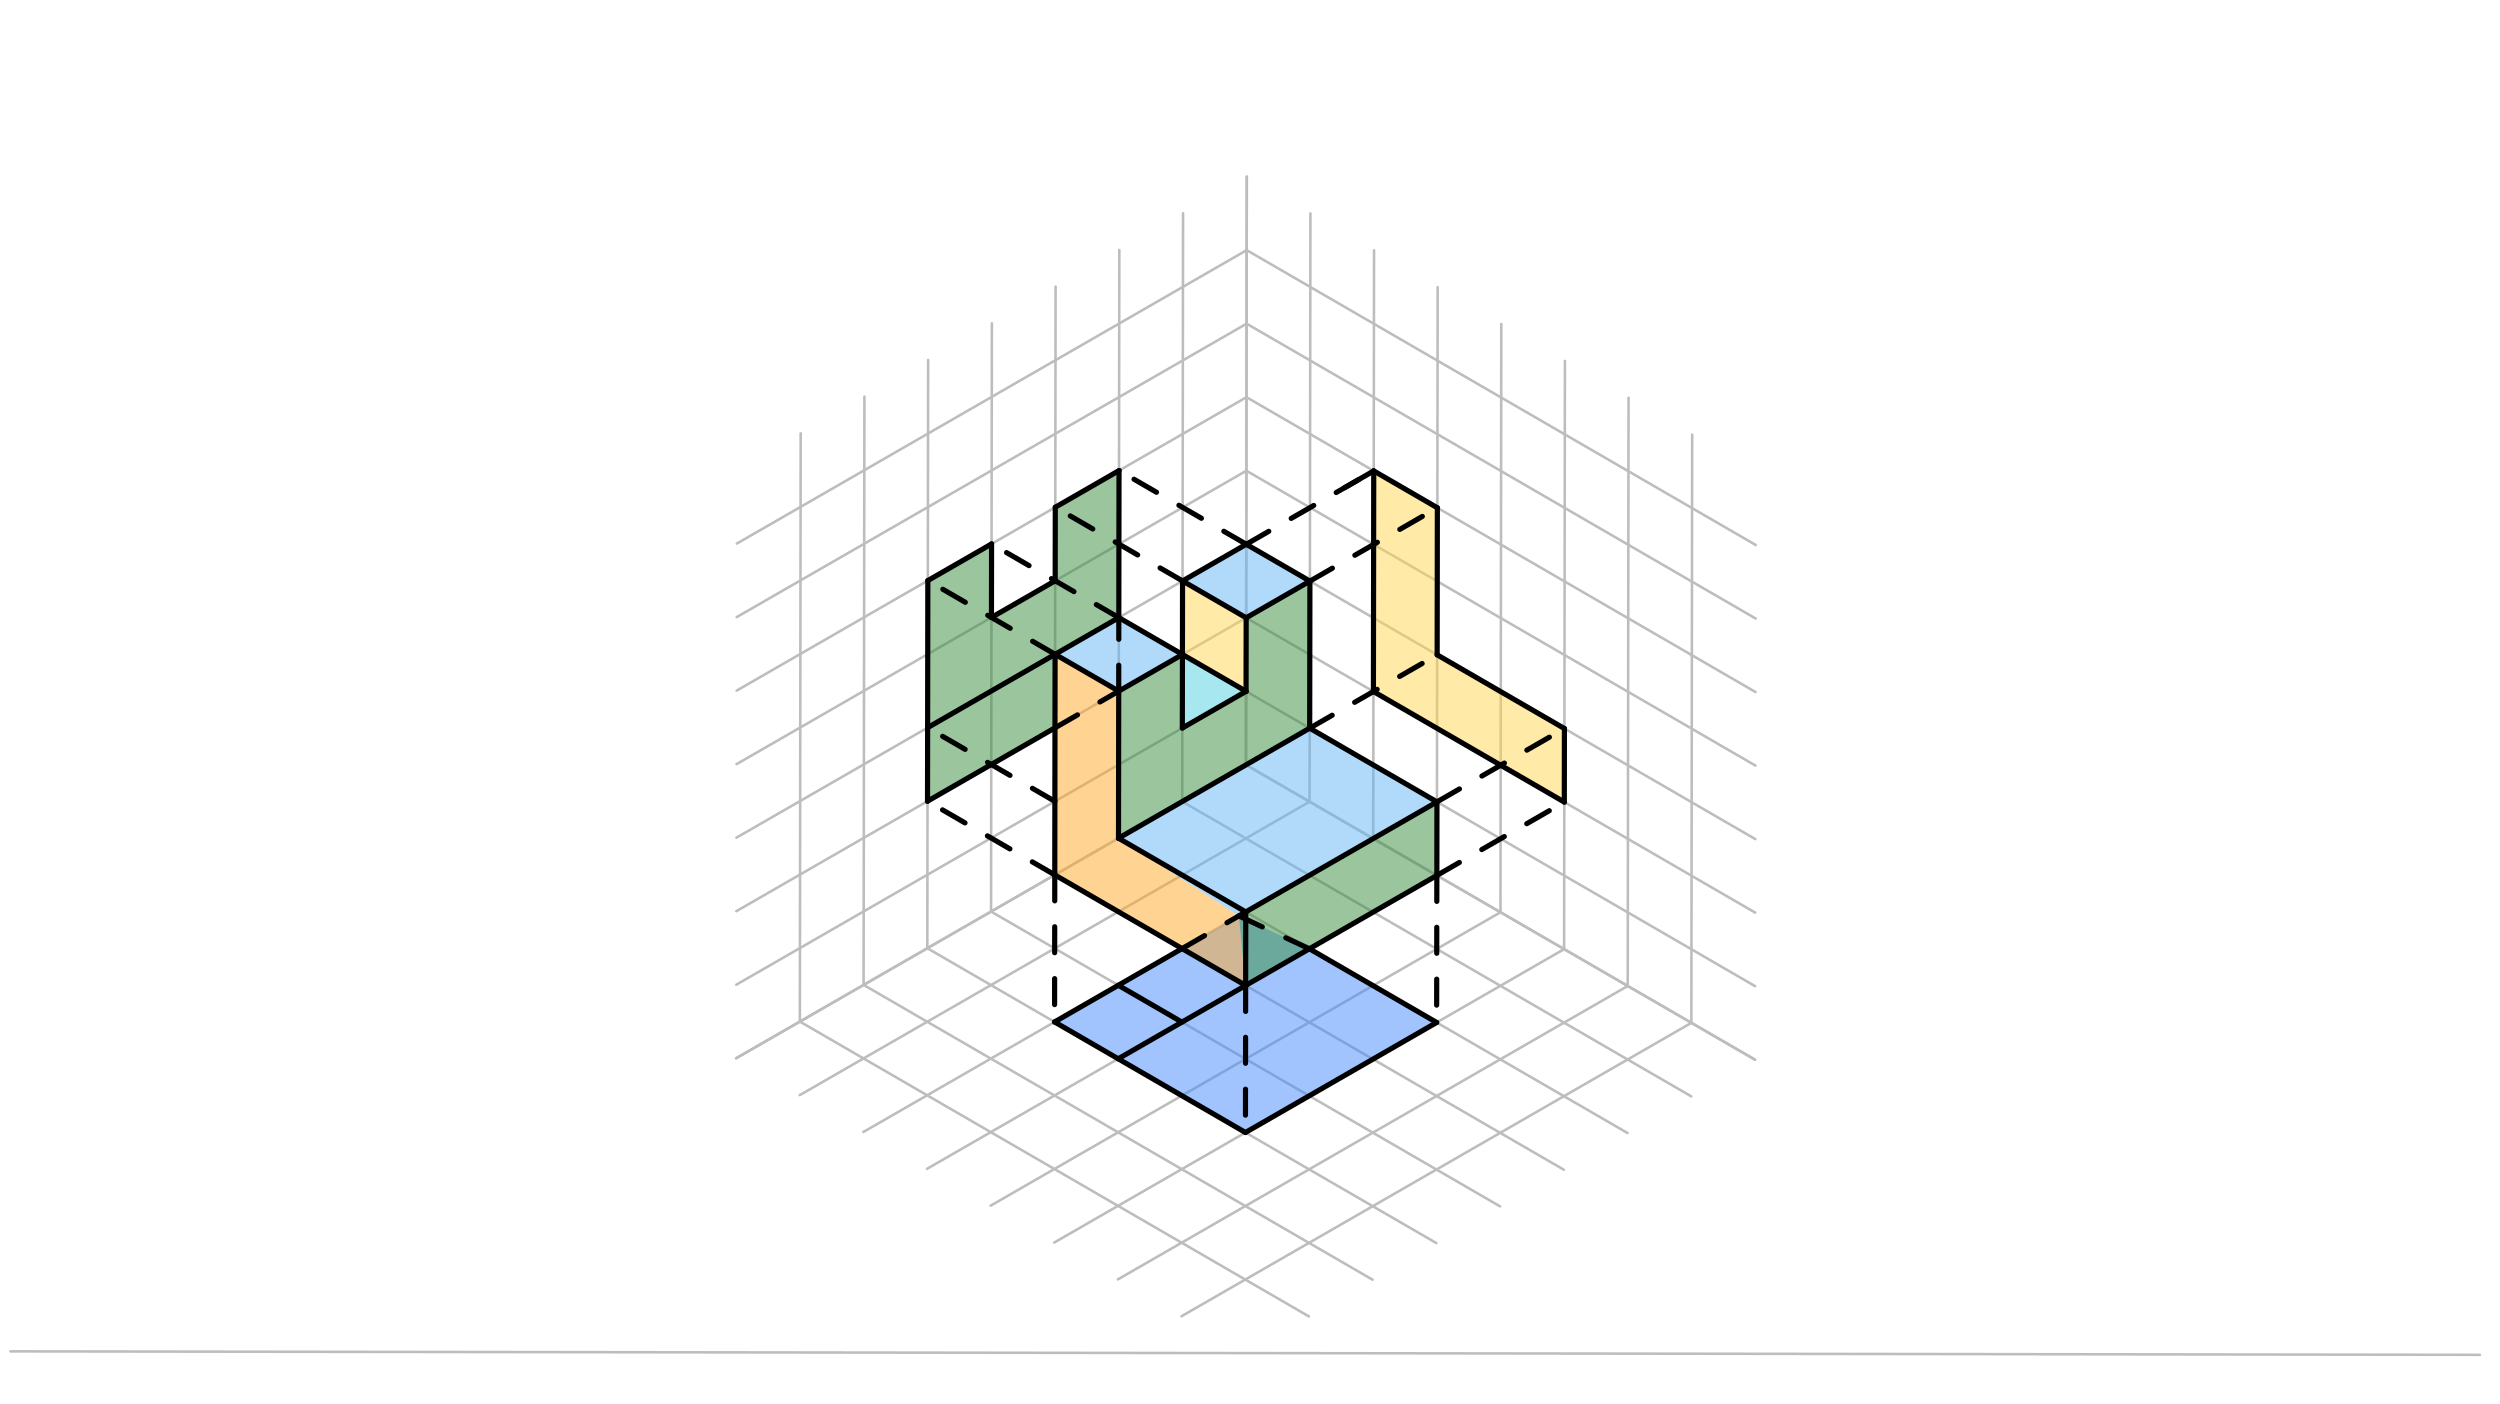 <svg xmlns="http://www.w3.org/2000/svg" class="svg--816" height="100%" preserveAspectRatio="xMidYMid meet" viewBox="0 0 963.78 541.417" width="100%"><defs><marker id="marker-arrow" markerHeight="16" markerUnits="userSpaceOnUse" markerWidth="24" orient="auto-start-reverse" refX="24" refY="4" viewBox="0 0 24 8"><path d="M 0 0 L 24 4 L 0 8 z" stroke="inherit"></path></marker></defs><g class="aux-layer--949"><g class="element--733"><line stroke="#BDBDBD" stroke-dasharray="none" stroke-linecap="round" stroke-width="1" x1="4.016" x2="956.016" y1="520.967" y2="522.3"></line></g><g class="element--733"><line stroke="#BDBDBD" stroke-dasharray="none" stroke-linecap="round" stroke-width="1" x1="676.565" x2="480.334" y1="408.523" y2="294.862"></line></g><g class="element--733"><line stroke="#BDBDBD" stroke-dasharray="none" stroke-linecap="round" stroke-width="1" x1="283.785" x2="480.334" y1="407.973" y2="294.862"></line></g><g class="element--733"><line stroke="#BDBDBD" stroke-dasharray="none" stroke-linecap="round" stroke-width="1" x1="480.334" x2="480.652" y1="294.862" y2="68.091"></line></g><g class="element--733"><line stroke="#BDBDBD" stroke-dasharray="none" stroke-linecap="round" stroke-width="1" x1="480.652" x2="480.572" y1="68.091" y2="124.784"></line></g><g class="element--733"><line stroke="#BDBDBD" stroke-dasharray="none" stroke-linecap="round" stroke-width="1" x1="480.572" x2="480.493" y1="124.784" y2="181.477"></line></g><g class="element--733"><line stroke="#BDBDBD" stroke-dasharray="none" stroke-linecap="round" stroke-width="1" x1="480.493" x2="480.413" y1="181.477" y2="238.169"></line></g><g class="element--733"><line stroke="#BDBDBD" stroke-dasharray="none" stroke-linecap="round" stroke-width="1" x1="480.413" x2="480.334" y1="238.169" y2="294.862"></line></g><g class="element--733"><line stroke="#BDBDBD" stroke-dasharray="none" stroke-linecap="round" stroke-width="1" x1="480.334" x2="529.392" y1="294.862" y2="323.277"></line></g><g class="element--733"><line stroke="#BDBDBD" stroke-dasharray="none" stroke-linecap="round" stroke-width="1" x1="529.392" x2="578.449" y1="323.277" y2="351.693"></line></g><g class="element--733"><line stroke="#BDBDBD" stroke-dasharray="none" stroke-linecap="round" stroke-width="1" x1="578.449" x2="627.507" y1="351.693" y2="380.108"></line></g><g class="element--733"><line stroke="#BDBDBD" stroke-dasharray="none" stroke-linecap="round" stroke-width="1" x1="627.507" x2="676.565" y1="380.108" y2="408.523"></line></g><g class="element--733"><line stroke="#BDBDBD" stroke-dasharray="none" stroke-linecap="round" stroke-width="1" x1="480.334" x2="431.197" y1="294.862" y2="323.14"></line></g><g class="element--733"><line stroke="#BDBDBD" stroke-dasharray="none" stroke-linecap="round" stroke-width="1" x1="431.197" x2="382.06" y1="323.14" y2="351.418"></line></g><g class="element--733"><line stroke="#BDBDBD" stroke-dasharray="none" stroke-linecap="round" stroke-width="1" x1="382.06" x2="332.922" y1="351.418" y2="379.695"></line></g><g class="element--733"><line stroke="#BDBDBD" stroke-dasharray="none" stroke-linecap="round" stroke-width="1" x1="332.922" x2="283.785" y1="379.695" y2="407.973"></line></g><g class="element--733"><line stroke="#BDBDBD" stroke-dasharray="none" stroke-linecap="round" stroke-width="1" x1="480.572" x2="676.803" y1="124.784" y2="238.444"></line></g><g class="element--733"><line stroke="#BDBDBD" stroke-dasharray="none" stroke-linecap="round" stroke-width="1" x1="480.612" x2="676.843" y1="96.437" y2="210.098"></line></g><g class="element--733"><line stroke="#BDBDBD" stroke-dasharray="none" stroke-linecap="round" stroke-width="1" x1="480.532" x2="676.763" y1="153.13" y2="266.791"></line></g><g class="element--733"><line stroke="#BDBDBD" stroke-dasharray="none" stroke-linecap="round" stroke-width="1" x1="480.493" x2="676.724" y1="181.477" y2="295.137"></line></g><g class="element--733"><line stroke="#BDBDBD" stroke-dasharray="none" stroke-linecap="round" stroke-width="1" x1="480.453" x2="676.684" y1="209.823" y2="323.484"></line></g><g class="element--733"><line stroke="#BDBDBD" stroke-dasharray="none" stroke-linecap="round" stroke-width="1" x1="480.413" x2="676.644" y1="238.169" y2="351.83"></line></g><g class="element--733"><line stroke="#BDBDBD" stroke-dasharray="none" stroke-linecap="round" stroke-width="1" x1="480.374" x2="676.605" y1="266.516" y2="380.177"></line></g><g class="element--733"><line stroke="#BDBDBD" stroke-dasharray="none" stroke-linecap="round" stroke-width="1" x1="431.197" x2="627.428" y1="323.14" y2="436.801"></line></g><g class="element--733"><line stroke="#BDBDBD" stroke-dasharray="none" stroke-linecap="round" stroke-width="1" x1="455.765" x2="651.996" y1="309.001" y2="422.662"></line></g><g class="element--733"><line stroke="#BDBDBD" stroke-dasharray="none" stroke-linecap="round" stroke-width="1" x1="406.628" x2="602.859" y1="337.279" y2="450.94"></line></g><g class="element--733"><line stroke="#BDBDBD" stroke-dasharray="none" stroke-linecap="round" stroke-width="1" x1="382.06" x2="578.291" y1="351.418" y2="465.078"></line></g><g class="element--733"><line stroke="#BDBDBD" stroke-dasharray="none" stroke-linecap="round" stroke-width="1" x1="357.491" x2="553.722" y1="365.556" y2="479.217"></line></g><g class="element--733"><line stroke="#BDBDBD" stroke-dasharray="none" stroke-linecap="round" stroke-width="1" x1="332.922" x2="529.154" y1="379.695" y2="493.356"></line></g><g class="element--733"><line stroke="#BDBDBD" stroke-dasharray="none" stroke-linecap="round" stroke-width="1" x1="308.354" x2="504.585" y1="393.834" y2="507.495"></line></g><g class="element--733"><line stroke="#BDBDBD" stroke-dasharray="none" stroke-linecap="round" stroke-width="1" x1="308.354" x2="308.672" y1="393.834" y2="167.063"></line></g><g class="element--733"><line stroke="#BDBDBD" stroke-dasharray="none" stroke-linecap="round" stroke-width="1" x1="332.922" x2="333.24" y1="379.695" y2="152.924"></line></g><g class="element--733"><line stroke="#BDBDBD" stroke-dasharray="none" stroke-linecap="round" stroke-width="1" x1="357.491" x2="357.809" y1="365.556" y2="138.785"></line></g><g class="element--733"><line stroke="#BDBDBD" stroke-dasharray="none" stroke-linecap="round" stroke-width="1" x1="382.06" x2="382.377" y1="351.418" y2="124.646"></line></g><g class="element--733"><line stroke="#BDBDBD" stroke-dasharray="none" stroke-linecap="round" stroke-width="1" x1="406.628" x2="406.946" y1="337.279" y2="110.507"></line></g><g class="element--733"><line stroke="#BDBDBD" stroke-dasharray="none" stroke-linecap="round" stroke-width="1" x1="431.197" x2="431.514" y1="323.14" y2="96.369"></line></g><g class="element--733"><line stroke="#BDBDBD" stroke-dasharray="none" stroke-linecap="round" stroke-width="1" x1="455.765" x2="456.083" y1="309.001" y2="82.23"></line></g><g class="element--733"><line stroke="#BDBDBD" stroke-dasharray="none" stroke-linecap="round" stroke-width="1" x1="480.612" x2="284.063" y1="96.437" y2="209.548"></line></g><g class="element--733"><line stroke="#BDBDBD" stroke-dasharray="none" stroke-linecap="round" stroke-width="1" x1="480.572" x2="284.024" y1="124.784" y2="237.894"></line></g><g class="element--733"><line stroke="#BDBDBD" stroke-dasharray="none" stroke-linecap="round" stroke-width="1" x1="480.532" x2="283.984" y1="153.13" y2="266.241"></line></g><g class="element--733"><line stroke="#BDBDBD" stroke-dasharray="none" stroke-linecap="round" stroke-width="1" x1="480.493" x2="283.944" y1="181.477" y2="294.587"></line></g><g class="element--733"><line stroke="#BDBDBD" stroke-dasharray="none" stroke-linecap="round" stroke-width="1" x1="480.453" x2="283.904" y1="209.823" y2="322.934"></line></g><g class="element--733"><line stroke="#BDBDBD" stroke-dasharray="none" stroke-linecap="round" stroke-width="1" x1="480.413" x2="283.865" y1="238.169" y2="351.28"></line></g><g class="element--733"><line stroke="#BDBDBD" stroke-dasharray="none" stroke-linecap="round" stroke-width="1" x1="480.374" x2="283.825" y1="266.516" y2="379.627"></line></g><g class="element--733"><line stroke="#BDBDBD" stroke-dasharray="none" stroke-linecap="round" stroke-width="1" x1="529.392" x2="529.709" y1="323.277" y2="96.506"></line></g><g class="element--733"><line stroke="#BDBDBD" stroke-dasharray="none" stroke-linecap="round" stroke-width="1" x1="504.863" x2="505.18" y1="309.07" y2="82.298"></line></g><g class="element--733"><line stroke="#BDBDBD" stroke-dasharray="none" stroke-linecap="round" stroke-width="1" x1="553.921" x2="554.238" y1="337.485" y2="110.714"></line></g><g class="element--733"><line stroke="#BDBDBD" stroke-dasharray="none" stroke-linecap="round" stroke-width="1" x1="578.449" x2="578.767" y1="351.693" y2="124.921"></line></g><g class="element--733"><line stroke="#BDBDBD" stroke-dasharray="none" stroke-linecap="round" stroke-width="1" x1="602.978" x2="603.296" y1="365.9" y2="139.129"></line></g><g class="element--733"><line stroke="#BDBDBD" stroke-dasharray="none" stroke-linecap="round" stroke-width="1" x1="627.507" x2="627.825" y1="380.108" y2="153.336"></line></g><g class="element--733"><line stroke="#BDBDBD" stroke-dasharray="none" stroke-linecap="round" stroke-width="1" x1="652.036" x2="652.354" y1="394.315" y2="167.544"></line></g><g class="element--733"><line stroke="#BDBDBD" stroke-dasharray="none" stroke-linecap="round" stroke-width="1" x1="504.863" x2="308.314" y1="309.07" y2="422.181"></line></g><g class="element--733"><line stroke="#BDBDBD" stroke-dasharray="none" stroke-linecap="round" stroke-width="1" x1="529.392" x2="332.843" y1="323.277" y2="436.388"></line></g><g class="element--733"><line stroke="#BDBDBD" stroke-dasharray="none" stroke-linecap="round" stroke-width="1" x1="553.921" x2="357.372" y1="337.485" y2="450.596"></line></g><g class="element--733"><line stroke="#BDBDBD" stroke-dasharray="none" stroke-linecap="round" stroke-width="1" x1="578.449" x2="381.901" y1="351.693" y2="464.803"></line></g><g class="element--733"><line stroke="#BDBDBD" stroke-dasharray="none" stroke-linecap="round" stroke-width="1" x1="602.978" x2="406.43" y1="365.9" y2="479.011"></line></g><g class="element--733"><line stroke="#BDBDBD" stroke-dasharray="none" stroke-linecap="round" stroke-width="1" x1="627.507" x2="430.959" y1="380.108" y2="493.219"></line></g><g class="element--733"><line stroke="#BDBDBD" stroke-dasharray="none" stroke-linecap="round" stroke-width="1" x1="652.036" x2="455.487" y1="394.315" y2="507.426"></line></g></g><g class="main-layer--75a"><g class="element--733"><g fill="#448aff" opacity="0.5"><path d="M 406.549 393.972 L 455.686 365.694 L 480.215 379.902 L 504.783 365.763 L 553.841 394.178 L 480.135 436.594 L 406.549 393.972 Z" stroke="none"></path></g></g><g class="element--733"><g fill="#448aff" opacity="0.5"><path d="M 455.686 365.694 L 477.564 353.103 L 504.783 365.763 L 480.215 379.902 L 455.686 365.694 Z" stroke="none"></path></g></g><g class="element--733"><g fill="#388E3C" opacity="0.5"><path d="M 477.564 353.103 L 553.96 309.139 L 553.921 337.485 L 480.215 379.902 L 477.564 353.103 Z" stroke="none"></path></g></g><g class="element--733"><g fill="#388E3C" opacity="0.5"><path d="M 431.276 266.447 L 455.845 252.308 L 455.805 280.655 L 480.374 266.516 L 480.413 238.169 L 504.982 224.031 L 504.903 280.723 L 431.197 323.14 L 431.276 266.447 Z" stroke="none"></path></g></g><g class="element--733"><g fill="#388E3C" opacity="0.5"><path d="M 357.69 223.824 L 382.258 209.685 L 382.218 238.032 L 406.787 223.893 L 406.827 195.547 L 431.395 181.408 L 431.316 238.101 L 406.747 252.239 L 406.708 280.586 L 357.57 308.864 L 357.69 223.824 Z" stroke="none"></path></g></g><g class="element--733"><g fill="#64B5F6" opacity="0.5"><path d="M 431.197 323.14 L 504.903 280.723 L 553.96 309.139 L 477.564 353.103 L 431.197 323.14 Z" stroke="none"></path></g></g><g class="element--733"><g fill="#64B5F6" opacity="0.5"><path d="M 406.747 252.239 L 431.316 238.101 L 455.845 252.308 L 431.276 266.447 L 406.747 252.239 Z" stroke="none"></path></g></g><g class="element--733"><g fill="#64B5F6" opacity="0.5"><path d="M 455.884 223.962 L 480.453 209.823 L 504.982 224.031 L 480.413 238.169 L 455.884 223.962 Z" stroke="none"></path></g></g><g class="element--733"><g fill="#FFA726" opacity="0.5"><path d="M 406.747 252.239 L 431.276 266.447 L 431.197 323.14 L 477.564 353.103 L 480.215 379.902 L 406.628 337.279 L 406.747 252.239 Z" stroke="none"></path></g></g><g class="element--733"><g fill="#FFD54F" opacity="0.5"><path d="M 529.59 181.545 L 554.119 195.753 L 554.04 252.446 L 603.097 280.861 L 603.058 309.207 L 529.471 266.585 L 529.59 181.545 Z" stroke="none"></path></g></g><g class="element--733"><g fill="#FFD54F" opacity="0.5"><path d="M 455.845 252.308 L 455.884 223.962 L 480.413 238.169 L 480.374 266.516 L 455.845 252.308 Z" stroke="none"></path></g></g><g class="element--733"><g fill="#4DD0E1" opacity="0.5"><path d="M 455.805 280.655 L 480.374 266.516 L 455.845 252.308 L 455.805 280.655 Z" stroke="none"></path></g></g><g class="element--733"><line stroke="#000000" stroke-dasharray="none" stroke-linecap="round" stroke-width="2" x1="480.215" x2="553.921" y1="379.902" y2="337.485"></line></g><g class="element--733"><line stroke="#000000" stroke-dasharray="none" stroke-linecap="round" stroke-width="2" x1="480.215" x2="406.628" y1="379.902" y2="337.279"></line></g><g class="element--733"><line stroke="#000000" stroke-dasharray="none" stroke-linecap="round" stroke-width="2" x1="480.215" x2="480.255" y1="379.902" y2="351.555"></line></g><g class="element--733"><line stroke="#000000" stroke-dasharray="none" stroke-linecap="round" stroke-width="2" x1="553.921" x2="553.96" y1="337.485" y2="309.139"></line></g><g class="element--733"><line stroke="#000000" stroke-dasharray="none" stroke-linecap="round" stroke-width="2" x1="406.628" x2="406.747" y1="337.279" y2="252.239"></line></g><g class="element--733"><line stroke="#000000" stroke-dasharray="none" stroke-linecap="round" stroke-width="2" x1="406.747" x2="431.316" y1="252.239" y2="238.101"></line></g><g class="element--733"><line stroke="#000000" stroke-dasharray="none" stroke-linecap="round" stroke-width="2" x1="431.316" x2="455.845" y1="238.101" y2="252.308"></line></g><g class="element--733"><line stroke="#000000" stroke-dasharray="none" stroke-linecap="round" stroke-width="2" x1="455.845" x2="431.276" y1="252.308" y2="266.447"></line></g><g class="element--733"><line stroke="#000000" stroke-dasharray="none" stroke-linecap="round" stroke-width="2" x1="431.276" x2="406.747" y1="266.447" y2="252.239"></line></g><g class="element--733"><line stroke="#000000" stroke-dasharray="none" stroke-linecap="round" stroke-width="2" x1="455.845" x2="455.805" y1="252.308" y2="280.655"></line></g><g class="element--733"><line stroke="#000000" stroke-dasharray="none" stroke-linecap="round" stroke-width="2" x1="455.805" x2="480.374" y1="280.655" y2="266.516"></line></g><g class="element--733"><line stroke="#000000" stroke-dasharray="none" stroke-linecap="round" stroke-width="2" x1="553.96" x2="480.255" y1="309.139" y2="351.555"></line></g><g class="element--733"><line stroke="#000000" stroke-dasharray="none" stroke-linecap="round" stroke-width="2" x1="553.96" x2="504.903" y1="309.139" y2="280.723"></line></g><g class="element--733"><line stroke="#000000" stroke-dasharray="none" stroke-linecap="round" stroke-width="2" x1="480.255" x2="431.197" y1="351.555" y2="323.14"></line></g><g class="element--733"><line stroke="#000000" stroke-dasharray="none" stroke-linecap="round" stroke-width="2" x1="431.197" x2="504.903" y1="323.14" y2="280.723"></line></g><g class="element--733"><line stroke="#000000" stroke-dasharray="none" stroke-linecap="round" stroke-width="2" x1="431.197" x2="431.276" y1="323.14" y2="266.447"></line></g><g class="element--733"><line stroke="#000000" stroke-dasharray="none" stroke-linecap="round" stroke-width="2" x1="504.903" x2="504.982" y1="280.723" y2="224.031"></line></g><g class="element--733"><line stroke="#000000" stroke-dasharray="none" stroke-linecap="round" stroke-width="2" x1="504.982" x2="480.453" y1="224.031" y2="209.823"></line></g><g class="element--733"><line stroke="#000000" stroke-dasharray="none" stroke-linecap="round" stroke-width="2" x1="480.453" x2="455.884" y1="209.823" y2="223.962"></line></g><g class="element--733"><line stroke="#000000" stroke-dasharray="none" stroke-linecap="round" stroke-width="2" x1="455.884" x2="480.413" y1="223.962" y2="238.169"></line></g><g class="element--733"><line stroke="#000000" stroke-dasharray="none" stroke-linecap="round" stroke-width="2" x1="480.413" x2="504.982" y1="238.169" y2="224.031"></line></g><g class="element--733"><line stroke="#000000" stroke-dasharray="none" stroke-linecap="round" stroke-width="2" x1="480.374" x2="480.413" y1="266.516" y2="238.169"></line></g><g class="element--733"><line stroke="#000000" stroke-dasharray="none" stroke-linecap="round" stroke-width="2" x1="455.845" x2="455.884" y1="252.308" y2="223.962"></line></g><g class="element--733"><line stroke="#000000" stroke-dasharray="none" stroke-linecap="round" stroke-width="2" x1="480.374" x2="455.845" y1="266.516" y2="252.308"></line></g><g class="element--733"><line stroke="#000000" stroke-dasharray="10" stroke-linecap="round" stroke-width="2" x1="480.453" x2="431.395" y1="209.823" y2="181.408"></line></g><g class="element--733"><line stroke="#000000" stroke-dasharray="10" stroke-linecap="round" stroke-width="2" x1="455.884" x2="406.827" y1="223.962" y2="195.547"></line></g><g class="element--733"><line stroke="#000000" stroke-dasharray="10" stroke-linecap="round" stroke-width="2" x1="431.316" x2="382.258" y1="238.101" y2="209.685"></line></g><g class="element--733"><line stroke="#000000" stroke-dasharray="10" stroke-linecap="round" stroke-width="2" x1="406.747" x2="357.69" y1="252.239" y2="223.824"></line></g><g class="element--733"><line stroke="#000000" stroke-dasharray="none" stroke-linecap="round" stroke-width="2" x1="357.69" x2="382.258" y1="223.824" y2="209.685"></line></g><g class="element--733"><line stroke="#000000" stroke-dasharray="none" stroke-linecap="round" stroke-width="2" x1="406.827" x2="431.395" y1="195.547" y2="181.408"></line></g><g class="element--733"><line stroke="#000000" stroke-dasharray="none" stroke-linecap="round" stroke-width="2" x1="431.395" x2="431.316" y1="181.408" y2="238.101"></line></g><g class="element--733"><line stroke="#000000" stroke-dasharray="none" stroke-linecap="round" stroke-width="2" x1="357.69" x2="357.61" y1="223.824" y2="280.517"></line></g><g class="element--733"><line stroke="#000000" stroke-dasharray="none" stroke-linecap="round" stroke-width="2" x1="382.258" x2="382.218" y1="209.685" y2="238.032"></line></g><g class="element--733"><line stroke="#000000" stroke-dasharray="none" stroke-linecap="round" stroke-width="2" x1="382.218" x2="406.787" y1="238.032" y2="223.893"></line></g><g class="element--733"><line stroke="#000000" stroke-dasharray="none" stroke-linecap="round" stroke-width="2" x1="406.787" x2="406.827" y1="223.893" y2="195.547"></line></g><g class="element--733"><line stroke="#000000" stroke-dasharray="none" stroke-linecap="round" stroke-width="2" x1="357.61" x2="357.57" y1="280.517" y2="308.864"></line></g><g class="element--733"><line stroke="#000000" stroke-dasharray="none" stroke-linecap="round" stroke-width="2" x1="357.57" x2="406.708" y1="308.864" y2="280.586"></line></g><g class="element--733"><line stroke="#000000" stroke-dasharray="10" stroke-linecap="round" stroke-width="2" x1="406.708" x2="431.276" y1="280.586" y2="266.447"></line></g><g class="element--733"><line stroke="#000000" stroke-dasharray="10" stroke-linecap="round" stroke-width="2" x1="431.276" x2="431.316" y1="266.447" y2="238.101"></line></g><g class="element--733"><line stroke="#000000" stroke-dasharray="10" stroke-linecap="round" stroke-width="2" x1="406.668" x2="357.61" y1="308.932" y2="280.517"></line></g><g class="element--733"><line stroke="#000000" stroke-dasharray="10" stroke-linecap="round" stroke-width="2" x1="406.628" x2="357.57" y1="337.279" y2="308.864"></line></g><g class="element--733"><line stroke="#000000" stroke-dasharray="10" stroke-linecap="round" stroke-width="2" x1="504.982" x2="554.119" y1="224.031" y2="195.753"></line></g><g class="element--733"><line stroke="#000000" stroke-dasharray="10" stroke-linecap="round" stroke-width="2" x1="480.453" x2="529.59" y1="209.823" y2="181.545"></line></g><g class="element--733"><line stroke="#000000" stroke-dasharray="10" stroke-linecap="round" stroke-width="2" x1="504.903" x2="554.04" y1="280.723" y2="252.446"></line></g><g class="element--733"><line stroke="#000000" stroke-dasharray="10" stroke-linecap="round" stroke-width="2" x1="553.96" x2="603.097" y1="309.139" y2="280.861"></line></g><g class="element--733"><line stroke="#000000" stroke-dasharray="10" stroke-linecap="round" stroke-width="2" x1="553.921" x2="603.058" y1="337.485" y2="309.207"></line></g><g class="element--733"><line stroke="#000000" stroke-dasharray="none" stroke-linecap="round" stroke-width="2" x1="518.339" x2="529.59" y1="188.02" y2="181.545"></line></g><g class="element--733"><line stroke="#000000" stroke-dasharray="none" stroke-linecap="round" stroke-width="2" x1="529.59" x2="554.119" y1="181.545" y2="195.753"></line></g><g class="element--733"><line stroke="#000000" stroke-dasharray="none" stroke-linecap="round" stroke-width="2" x1="554.119" x2="554.04" y1="195.753" y2="252.446"></line></g><g class="element--733"><line stroke="#000000" stroke-dasharray="none" stroke-linecap="round" stroke-width="2" x1="554.04" x2="603.097" y1="252.446" y2="280.861"></line></g><g class="element--733"><line stroke="#000000" stroke-dasharray="none" stroke-linecap="round" stroke-width="2" x1="603.097" x2="603.058" y1="280.861" y2="309.207"></line></g><g class="element--733"><line stroke="#000000" stroke-dasharray="none" stroke-linecap="round" stroke-width="2" x1="603.058" x2="529.471" y1="309.207" y2="266.585"></line></g><g class="element--733"><line stroke="#000000" stroke-dasharray="none" stroke-linecap="round" stroke-width="2" x1="529.471" x2="529.59" y1="266.585" y2="181.545"></line></g><g class="element--733"><line stroke="#000000" stroke-dasharray="10" stroke-linecap="round" stroke-width="2" x1="406.628" x2="406.549" y1="337.279" y2="393.972"></line></g><g class="element--733"><line stroke="#000000" stroke-dasharray="10" stroke-linecap="round" stroke-width="2" x1="480.215" x2="480.135" y1="379.902" y2="436.594"></line></g><g class="element--733"><line stroke="#000000" stroke-dasharray="10" stroke-linecap="round" stroke-width="2" x1="553.921" x2="553.841" y1="337.485" y2="394.178"></line></g><g class="element--733"><line stroke="#000000" stroke-dasharray="none" stroke-linecap="round" stroke-width="2" x1="406.549" x2="480.135" y1="393.972" y2="436.594"></line></g><g class="element--733"><line stroke="#000000" stroke-dasharray="none" stroke-linecap="round" stroke-width="2" x1="480.135" x2="553.841" y1="436.594" y2="394.178"></line></g><g class="element--733"><line stroke="#000000" stroke-dasharray="none" stroke-linecap="round" stroke-width="2" x1="553.841" x2="504.783" y1="394.178" y2="365.763"></line></g><g class="element--733"><line stroke="#000000" stroke-dasharray="none" stroke-linecap="round" stroke-width="2" x1="406.549" x2="455.686" y1="393.972" y2="365.694"></line></g><g class="element--733"><line stroke="#000000" stroke-dasharray="10" stroke-linecap="round" stroke-width="2" x1="455.686" x2="480.255" y1="365.694" y2="351.555"></line></g><g class="element--733"><line stroke="#000000" stroke-dasharray="10" stroke-linecap="round" stroke-width="2" x1="477.564" x2="504.783" y1="353.103" y2="365.763"></line></g><g class="element--733"><line stroke="#000000" stroke-dasharray="none" stroke-linecap="round" stroke-width="2" x1="431.078" x2="480.215" y1="408.179" y2="379.902"></line></g><g class="element--733"><line stroke="#000000" stroke-dasharray="none" stroke-linecap="round" stroke-width="2" x1="455.646" x2="431.117" y1="394.04" y2="379.833"></line></g><g class="element--733"><line stroke="#000000" stroke-dasharray="none" stroke-linecap="round" stroke-width="2" x1="357.61" x2="406.747" y1="280.517" y2="252.239"></line></g></g><g class="snaps-layer--ac6"></g><g class="temp-layer--52d"></g></svg>